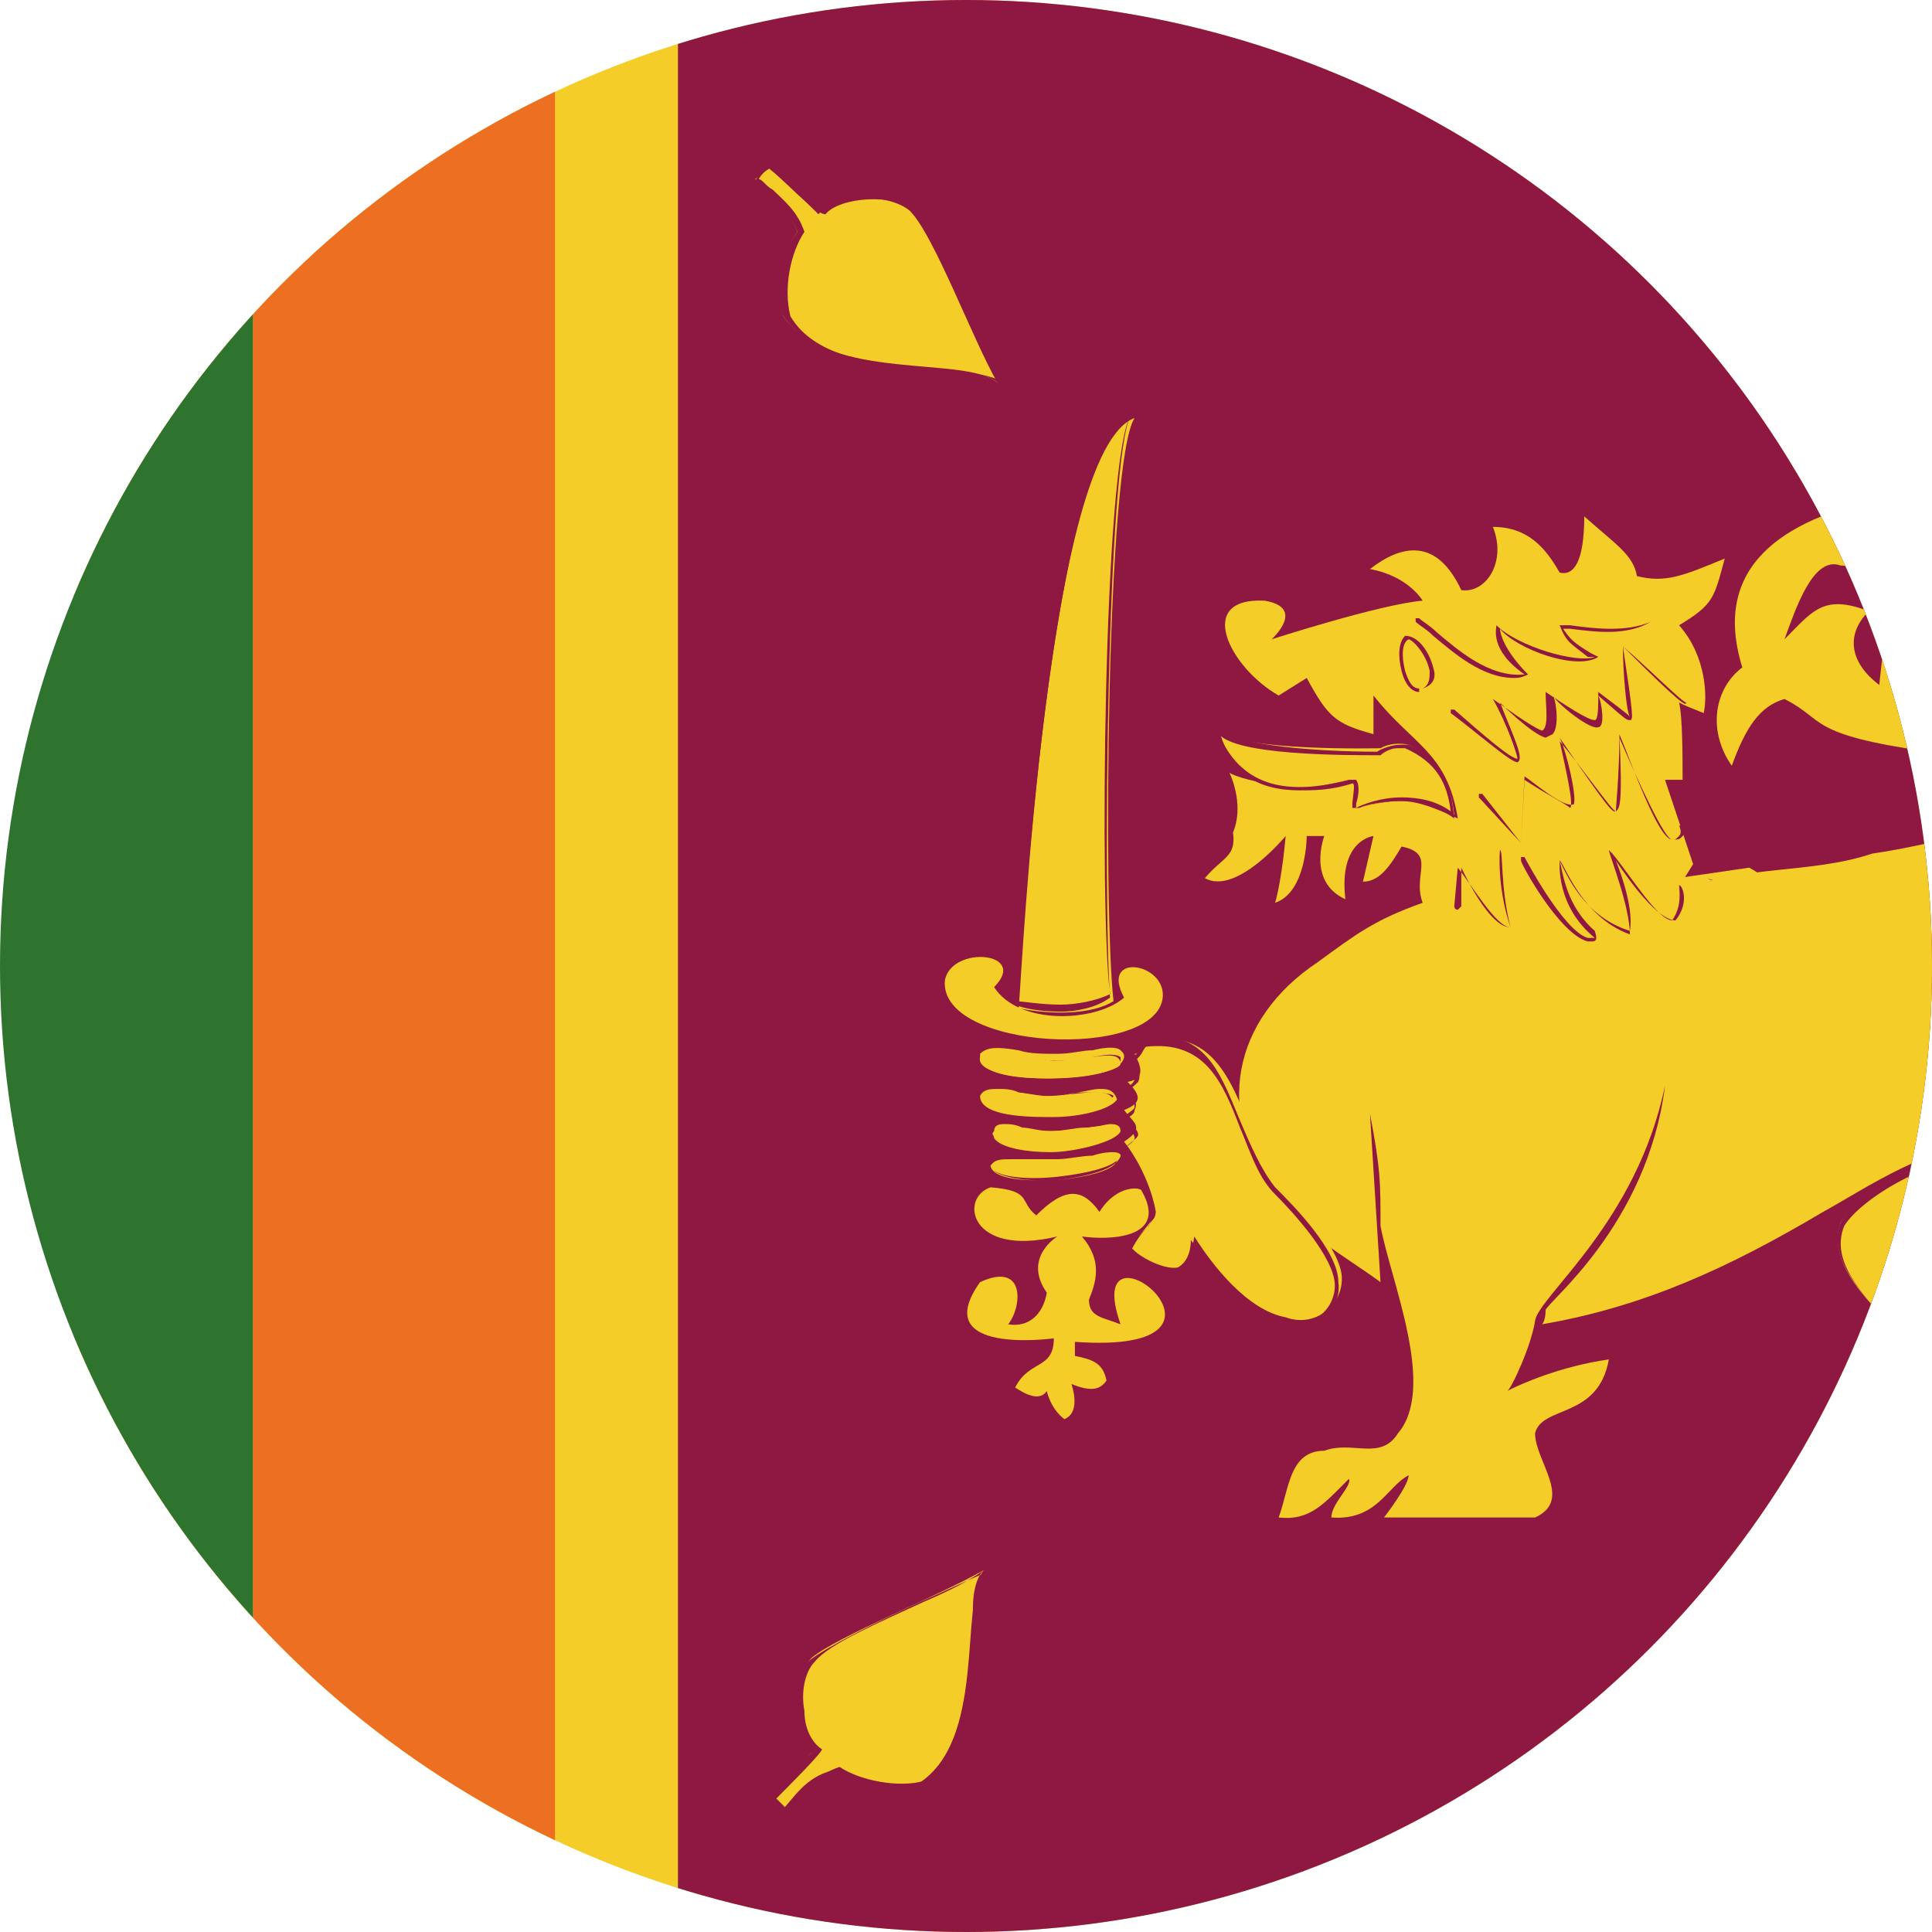 <?xml version="1.0" encoding="utf-8"?>
<!-- Generator: Adobe Illustrator 19.1.0, SVG Export Plug-In . SVG Version: 6.00 Build 0)  -->
<svg version="1.1" id="Layer_1" xmlns="http://www.w3.org/2000/svg" xmlns:xlink="http://www.w3.org/1999/xlink" x="0px" y="0px"
	 viewBox="0 0 55 55" style="enable-background:new 0 0 55 55;" xml:space="preserve">
<g>
	<defs>
		<circle id="SVGID_17_" cx="27.5" cy="27.5" r="27.5"/>
	</defs>
	<clipPath id="SVGID_2_">
		<use xlink:href="#SVGID_17_"  style="overflow:visible;"/>
	</clipPath>
	<rect x="2.1" y="-1" style="clip-path:url(#SVGID_2_);fill:#F5CD28;" width="74.6" height="57.5"/>
	<rect x="7.2" y="-0.6" style="clip-path:url(#SVGID_2_);fill:#ED6F22;" width="8.6" height="56.7"/>
	<rect x="-1.3" y="-0.6" style="clip-path:url(#SVGID_2_);fill:#2F742E;" width="8.5" height="56.7"/>
	<rect x="19.3" y="-3.4" style="clip-path:url(#SVGID_2_);fill:#8E1841;" width="57.7" height="62.1"/>
	<path style="clip-path:url(#SVGID_2_);fill:#F5CD28;" d="M40.2,26.1l1,0c0,0-1.1,0.9-0.8,2.1c1.1-1.7,1.5-1.3,1.5-1.3
		c-0.3,0.4-1,0.9-0.5,2c0.4-1.1,1.3-2,1.3-2s-0.2,1.3,0.3,2.4c0.4-1.2,1.1-2.2,1.1-2.2s-0.1,1.3,0.5,1.7c0.4-0.4,0.7-1.4,0.7-1.4
		s0.8,1.5,1.3,1.7c0.4-1,0.4-1.8,0.4-1.8s1.7,1.2,3.1,0.5c-1.2-0.4-1.6-1.5-1.6-1.5s2.2,1,3.2,0.5c-0.9-0.7-3.1-1.8-3.1-1.8
		s1.6,0.6,2.1,0.4c-0.2-0.3-0.9-0.7-0.9-0.7L40.2,26.1z"/>
	<g style="clip-path:url(#SVGID_2_);">
		<path style="fill:#8E1841;" d="M43.1,29.4c-0.6-1-0.4-2.1-0.4-2.4c-0.1,0.2-0.9,1-1.2,2c-0.6-1.1-0.1-1.6,0.3-2l0.1-0.1
			c-0.1,0-0.5,0-1.4,1.4c-0.4-1.3,0.7-2.2,0.7-2.2l-0.9,0.1c0,0-0.1,0-0.1-0.1c0,0,0-0.1,0.1-0.1l1,0c0,0.1-1,1-0.8,2.2
			c0.6-1.1,1.1-1.4,1.3-1.4c0.1,0,0.2,0,0.2,0l-0.1,0.2c-0.3,0.4-0.8,0.9-0.4,1.8c0.3-1.1,1.2-2,1.2-2
			C42.8,26.9,42.5,28.2,43.1,29.4c0.3-1.2,0.9-2.2,1-2.2c0.1,0,0,1.3,0.5,1.7c0.3-0.4,0.6-1.4,0.6-1.4c0.1,0,0.9,1.4,1.4,1.6
			c0.3-0.9,0.3-1.7,0.3-1.7c0,0,1.1,0.7,2.2,0.7c0.3,0,0.6-0.1,0.9-0.2c-1.2-0.3-1.6-1.3-1.7-1.4c0.1,0,1.6,0.6,2.6,0.6
			c0.2,0,0.4,0,0.6-0.1c-0.9-0.6-3.1-1.6-3.1-1.6c0-0.1,1.3,0.3,1.9,0.3c0.1,0,0.1,0,0.2,0c-0.2-0.2-0.9-0.6-0.9-0.6
			c0.1-0.1,0.8,0.3,1,0.6c-0.3,0.2-1.1,0-1.7-0.2c0.7,0.3,2,1,2.7,1.5c-0.9,0.5-2.9-0.3-3.2-0.4c0.1,0.1,0.6,1,1.6,1.3
			c-1.3,0.8-2.9-0.2-3.1-0.4c0.1,0.1,0,0.8-0.3,1.7c-0.6-0.2-1.3-1.4-1.4-1.6c0,0.2-0.3,1-0.7,1.4C44,28.5,44,27.6,44,27.3
			C43.9,27.5,43.4,28.4,43.1,29.4L43.1,29.4z"/>
	</g>
	<path style="clip-path:url(#SVGID_2_);fill:#F5CD28;" d="M53.5,14.2c2.9-0.3,7.5,2.1,9.9,3.8c0-0.5,0-1.1,0.5-1.3
		c0.5-0.3,1.3,0.3,1.1,1.1c-0.8,1.9-4-0.3-5.1-0.8l0.5,1.1c-1.6-0.3-1.9-0.5-2.9-1.9c-0.3,1.1-0.3,1.3-1.6,1.3
		c0.5-0.8,0.7-1.1,0-1.9l-0.3,1.6l-1.3-1.9v1.9c-0.3-0.3-1.3-1.1-1.9-1.1c-0.8-0.3-1.3,1.3-1.6,2.1c0.8-0.8,1.1-1.3,2.4-0.8
		c-0.7,0.7-0.5,1.5,0.3,2.1c0,0,0.1-1.1,0.2-1.4c0.4,0.3,1.3,1.5,2.5,1.6c0.8,0,1.6-0.3,2.4-0.5c2.7-0.3,8.6,0.3,7.2,4.3
		c-0.3,0.8-0.5,1.3-1.1,1.9c3.8,1.3,0.5,6.2-0.3,8.6c-0.5,2.1-0.2,3.8,2.5,3.6c-0.5,1.1-1.4,1.2-2.5,1.2c0,0,0.1,0.6,0.8,1
		c-1.1,1,0.4,2.6-0.3,3.3c-1.2,0.6-2.7-0.3-2.7-0.3l-0.1,0.7c0,0-2-0.1-2.1-0.2c0,0,0.6-1.1,0.5-1.1c-0.5,0.8-1.1,1.3-2.1,1.1
		c0,0,0.1-0.5,0.7-1.1c-0.8,0.8-0.9,1.2-1.8,1.1c0-1.3,0.8-2.9,2.4-2.4c0.3,0,1.1,0.7,1.5,0.2c0.3-0.5,0.1-2,0.1-2.5
		c0.2-2.4-0.3-2.2-1.6-3.6c-1.1-0.8-1.8-2-3.2-2.3c-1.3-0.3-3.5,1.2-4.6,1.8c-2.7,1.6-5.1,2.7-8,3.2c0,0,0.1-0.1,0.1-0.4
		c0-0.2,2.9-2.4,3.4-6.4c-0.8,3.9-3.6,6-3.7,6.7c-0.1,0.7-0.7,2-0.8,2c0.4-0.2,1.5-0.7,2.9-0.9c-0.3,1.7-1.9,1.3-2.1,2.1
		c0,0.8,1.1,1.9,0,2.4h-4.3c0,0,0.7-0.9,0.7-1.2c-0.6,0.3-0.9,1.3-2.2,1.2c0-0.4,0.6-0.9,0.5-1.1c-0.7,0.7-1.1,1.2-2,1.1
		c0.3-0.8,0.3-1.9,1.3-1.9c0.8-0.3,1.6,0.3,2.1-0.5c1.1-1.3-0.2-4.3-0.5-5.9c0-1.3,0-1.6-0.3-3.2l0.3,4.8c-1.1-0.8-2.1-1.3-2.9-2.4
		c-1.9-2.4-1.3-5.1,1.1-6.7c1.1-0.8,1.6-1.2,3-1.7c-0.3-0.8,0.4-1.4-0.6-1.6c-0.3,0.5-0.6,1-1.1,1l0.3-1.3c0,0-1,0.1-0.8,1.8
		c-1.1-0.5-0.6-1.8-0.6-1.8h-0.5c0,0,0,1.6-0.9,1.9c0.2-0.7,0.3-1.9,0.3-1.9s-1.4,1.7-2.3,1.2c0.5-0.6,0.9-0.6,0.8-1.3
		C35.4,23,35.1,22.2,35,22c0.3,0.2,2.3,0.7,3.6,0.1c-0.1,0.4,0,0.9,0,0.9c1.3-0.3,1.6-0.3,2.9,0.3c-0.3-1.9-1.3-2.1-2.4-3.5v1.1
		c-1.1-0.3-1.3-0.5-1.9-1.6l-0.8,0.5C35,19,34,17,36,17.1c1.2,0.2,0.2,1.1,0.2,1.1s3.1-1,4.3-1.1c0,0-0.4-0.7-1.5-0.9
		c0.9-0.7,1.9-0.9,2.6,0.6c0.7,0.1,1.3-0.8,0.9-1.8c1,0,1.5,0.6,1.9,1.3c0.4,0.1,0.7-0.3,0.7-1.6c0.9,0.8,1.4,1.1,1.5,1.7
		c0.8,0.2,1.3,0,2.5-0.5c-0.3,1.1-0.3,1.3-1.3,1.9c0.8,0.9,0.8,2.1,0.7,2.5C48,20.1,48,20.1,47.8,20c0.1,0.4,0.1,1.6,0.1,2.2h-0.5
		l0.8,2.4l-0.5,0.8c1.9-0.8,3.8-0.5,5.6-1.1c2.1-0.3,4.3-1.1,6.7-1.1c1.6,0,1.6,0.8,3.7,0.8v-1.3c0-1.1-0.8-2.1-2.1-2.4
		c-0.8,0-2.1,0.5-2.9,0.8c-1.1,0.3-2.7,0.3-3.8,0.3c-3.5-0.5-2.9-0.9-4.1-1.5c-0.7,0.2-1.1,0.8-1.5,1.9c-0.7-1-0.5-2.2,0.3-2.8
		C48.7,16.1,50.8,14.8,53.5,14.2L53.5,14.2z"/>
	<path style="clip-path:url(#SVGID_2_);fill:#F5CD28;" d="M54.3,38.3c-0.5-0.8-2.4-2.1-1.9-3.5c0.8-1.3,5.4-3.5,6.2-0.5
		c0.3,0.8-0.6,2.9-0.8,3.7c0.4-0.1,0.9-0.7,2.2-0.5c-0.2,1.1-1.9,1.9-1.9,1.9c0.2,0.7-1.1,4-1.1,4h-3.5l0.5-1.1l-0.8,1.1h-1.3L53,42
		c0,0-1.3,1.5-2.3,1.4c0.3-2.1,1.5-2.5,3.4-1.7C54.3,40.7,54.9,39.3,54.3,38.3L54.3,38.3z"/>
	<g style="clip-path:url(#SVGID_2_);">
		<path style="fill:#8E1841;" d="M50.7,43.5L50.7,43.5c0.1-2.1,1.3-2.7,3.4-1.8c0-0.1,0-0.3,0.1-0.5c0.3-0.9,0.6-2,0.1-2.9
			c-0.1-0.2-0.4-0.4-0.6-0.7c-0.7-0.8-1.7-1.8-1.3-2.8c0.5-0.9,2.6-2,4.2-2c1.1,0,1.8,0.5,2.1,1.5c0.2,0.7-0.3,2.4-0.7,3.4L57.8,38
			c0-0.1,0.1-0.2,0.3-0.2c0.4-0.2,0.9-0.5,1.9-0.3c-0.2,1.1-1.8,1.9-1.8,2c0.2,0.7-1,3.8-1.1,4l-3.5,0l0.5-1.2l-0.7,1.1l-1.4,0
			l0.7-1C52.2,42.9,51.4,43.5,50.7,43.5L50.7,43.5z M52.6,42.4l-0.7,1l1.3-0.1l0.8-1l-0.4,1.1l3.4-0.1c0,0,1.2-3.2,1-3.9
			c0.1-0.1,1.6-0.9,1.9-1.9c-0.2,0-0.3,0-0.5,0c-0.6,0-1,0.2-1.2,0.4C58,38,57.9,38,57.8,38.1l0.1-0.5c0.3-0.9,0.9-2.6,0.7-3.3
			c-0.3-1.2-1.3-1.4-2-1.4c-1.6,0-3.6,1.2-4.1,2c-0.4,1,0.5,1.9,1.2,2.7c0.3,0.3,0.5,0.5,0.6,0.7c0.4,0.9,0.1,2-0.1,3
			c0,0.2-0.1,0.4-0.1,0.5c-0.7-0.2-1.2-0.3-1.6-0.3c-1,0-1.6,0.6-1.8,2c1,0,2.2-1.4,2.2-1.4l0,0C53,42,52.8,42.2,52.6,42.4
			L52.6,42.4z"/>
	</g>
	<path style="clip-path:url(#SVGID_2_);fill:#F5CD28;" d="M40,18.2c-0.4,0.2-0.1,1.7,0.5,1.4C41.2,19.3,40.3,18,40,18.2L40,18.2z"/>
	<g style="clip-path:url(#SVGID_2_);">
		<path style="fill:#8E1841;" d="M40.4,19.7c-0.2,0-0.4-0.2-0.5-0.6c-0.1-0.4-0.1-0.8,0.1-1c0.4,0,0.7,0.5,0.8,0.9
			c0.1,0.3,0,0.5-0.3,0.6L40.4,19.7L40.4,19.7z M40.1,18.2c-0.2,0.1-0.2,0.5-0.1,0.9c0.1,0.3,0.2,0.5,0.4,0.5v0.1l0.1-0.1
			c0.2-0.1,0.2-0.3,0.2-0.5C40.6,18.6,40.2,18.2,40.1,18.2L40.1,18.2z"/>
	</g>
	<path style="clip-path:url(#SVGID_2_);fill:#F5CD28;" d="M40.3,17.7c0.7,0.5,1.7,1.7,3,1.6c-1-0.8-0.8-1.4-0.8-1.4
		c0.5,0.6,2.2,1.2,2.8,0.9c-0.7-0.5-0.8-0.5-0.9-1c0.8,0.1,1.8,0.3,2.5-0.1L40.3,17.7z"/>
	<g style="clip-path:url(#SVGID_2_);">
		<path style="fill:#8E1841;" d="M43.1,19.3c-0.9,0-1.7-0.7-2.3-1.2c-0.2-0.2-0.4-0.3-0.5-0.4c0,0,0-0.1,0-0.1c0,0,0.1,0,0.1,0
			c0.1,0.1,0.3,0.2,0.5,0.4c0.6,0.5,1.5,1.3,2.5,1.2c-1-0.7-0.8-1.3-0.8-1.4c0.6,0.6,2.3,1.1,2.8,0.9l-0.2,0
			c-0.5-0.4-0.6-0.4-0.8-0.9l0.3,0c0.7,0.1,1.6,0.2,2.3-0.1c-0.7,0.4-1.5,0.3-2.3,0.2l-0.2,0c0.2,0.3,0.3,0.4,0.8,0.7l0.2,0.1
			c-0.6,0.4-2.3-0.2-2.8-0.8c0,0.1,0.1,0.6,0.8,1.3C43.3,19.3,43.2,19.3,43.1,19.3L43.1,19.3z"/>
	</g>
	<path style="clip-path:url(#SVGID_2_);fill:#F5CD28;" d="M41.6,25.8l0.1-1.1c0,0,0.7,1.7,1.3,1.7c-0.3-1.3-0.2-2.2-0.2-2.2
		L41.6,25.8z"/>
	<g style="clip-path:url(#SVGID_2_);">
		<path style="fill:#8E1841;" d="M43,26.4c-0.6,0-1.3-1.5-1.4-1.7l0,1.1c0,0,0,0-0.1,0.1c0,0-0.1,0-0.1-0.1l0.1-1.1
			C41.9,25.2,42.6,26.4,43,26.4c-0.4-1.2-0.3-2.2-0.3-2.2C42.8,24.2,42.7,25.2,43,26.4C43,26.4,43,26.4,43,26.4L43,26.4z"/>
	</g>
	<path style="clip-path:url(#SVGID_2_);fill:#F5CD28;" d="M43.3,24.5c0,0,1.5,2.7,2.2,2.3c-1.1-1-1-2.2-1-2.2s0.5,1.7,1.9,2.2
		c0.1-0.9-0.6-2.4-0.6-2.4s1.2,2.1,1.8,2.2c0.4-0.5,0.2-1,0.2-1L43.3,24.5z"/>
	<g style="clip-path:url(#SVGID_2_);">
		<path style="fill:#8E1841;" d="M45.3,26.8c0,0-0.1,0-0.1,0c-0.8-0.2-1.9-2.2-1.9-2.3c0,0,0-0.1,0-0.1c0,0,0.1,0,0.1,0
			c0,0,1.1,2.1,1.8,2.3c0.1,0,0.2,0,0.2,0c-1.1-0.9-1-2.1-1-2.2c0.1,0,0.6,1.6,2,2.1c0-0.8-0.6-2.3-0.6-2.4c0,0,0,0,0,0
			c0,0,0.1,0.1,0.1,0.1c0.5,0.6,1.3,1.9,1.7,1.9c0.3-0.4,0.2-0.9,0.2-1h0c0.1,0,0.3,0.5-0.1,1c-0.5,0-1.3-1.1-1.7-1.7
			c0.2,0.5,0.5,1.4,0.4,2c-1.3-0.4-1.8-1.6-2-2c0.1,0.4,0.2,1.3,1,2C45.5,26.8,45.4,26.8,45.3,26.8L45.3,26.8z"/>
	</g>
	<path style="clip-path:url(#SVGID_2_);fill:#F5CD28;" d="M42.2,22.6l1.1,1.4l0.2-1.8c0,0,1.1,0.8,1.3,0.8c0.2,0-0.3-2-0.3-2
		s1.4,2.2,1.5,2.1C46,23.1,46,21,46,21s1.1,3,1.4,2.9c0.4,0,0.3-0.4,0.3-0.4L42.2,22.6z"/>
	<g style="clip-path:url(#SVGID_2_);">
		<path style="fill:#8E1841;" d="M43.3,24l-1.2-1.3c0,0,0-0.1,0-0.1c0,0,0.1,0,0.1,0L43.3,24l0.1-1.8c0.6,0.4,1.2,0.7,1.3,0.8
			c0.1-0.1-0.1-1-0.3-1.9c0.6,0.7,1.5,2,1.6,2c0-0.1,0.1-1.1,0.1-2.1c0.6,1.4,1.3,2.9,1.5,2.9c0.1,0,0.1,0,0.2-0.1
			c0.1-0.1,0-0.3,0-0.3c0.1,0,0.2,0.2,0.1,0.3c-0.1,0.1-0.1,0.1-0.3,0.1h0c-0.4,0-1.2-2.3-1.5-3c0.1,2.1,0,2.1-0.1,2.2
			c-0.1,0-0.1,0.1-1.6-2.1c0.2,0.4,0.5,1.7,0.4,1.9c-0.3,0.1-1.1-0.6-1.4-0.8L43.3,24L43.3,24z"/>
	</g>
	<path style="clip-path:url(#SVGID_2_);fill:#F5CD28;" d="M41.4,20.2c0,0,1.7,1.5,1.8,1.4c0.2-0.1-0.7-1.7-0.7-1.7s1,0.9,1.3,1
		c0.4,0.1,0.1-1.2,0.1-1.2s1.1,1,1.3,0.9c0.2,0,0.1-0.9,0.1-0.9s0.7,0.7,0.8,0.7c0.1,0-0.2-2.1-0.2-2.1s1.6,1.7,1.8,1.7L41.4,20.2z"
		/>
	<g style="clip-path:url(#SVGID_2_);">
		<path style="fill:#8E1841;" d="M43.2,21.7c-0.2,0-1.1-0.8-1.9-1.4c0,0,0-0.1,0-0.1c0,0,0.1,0,0.1,0c0.8,0.7,1.6,1.4,1.8,1.4l0,0
			c0-0.1-0.3-1-0.7-1.7c0.3,0.2,1.1,0.8,1.4,0.9c0.2-0.1,0.1-0.7,0.1-1.1c0.6,0.4,1.2,0.8,1.4,0.8c0.1,0,0.1-0.4,0.1-0.8
			c0.4,0.3,0.8,0.6,0.9,0.7c-0.1-0.1-0.2-1.3-0.2-2c0.7,0.6,1.7,1.6,1.8,1.6c0,0.1-0.1,0.1-1.8-1.6c0.3,2,0.3,2.1,0.2,2.1
			c-0.1,0-0.1,0-0.9-0.7c0.1,0.2,0.2,0.9,0,0.9c-0.2,0.1-1.1-0.6-1.3-0.9c0.1,0.1,0.2,0.9,0,1.1c0,0-0.2,0.1-0.2,0.1
			c-0.4-0.1-1.3-1-1.3-1C43.1,21,43.4,21.6,43.2,21.7C43.2,21.7,43.2,21.7,43.2,21.7L43.2,21.7z"/>
	</g>
	<path style="clip-path:url(#SVGID_2_);fill:#F5CD28;" d="M34.7,20.8c0.1,0.1,0.3,2.3,3.7,1.4c0.3-0.2,0.2,0.6,0.2,0.8
		c0.2,0,1.7-0.6,2.8,0.2c-0.1-0.9-0.4-1.5-1.3-2c-0.5-0.1-0.8,0.1-0.8,0.1S35.3,21.4,34.7,20.8L34.7,20.8z"/>
	<g style="clip-path:url(#SVGID_2_);">
		<path style="fill:#8E1841;" d="M41.4,23.3C41.4,23.3,41.4,23.3,41.4,23.3C41,23,40.5,22.8,40,22.8c-0.6,0-1.1,0.1-1.3,0.2
			c0,0-0.1,0-0.1,0c0,0-0.1,0-0.1,0l0-0.1c0-0.2,0.1-0.6,0-0.6c-0.6,0.2-1.1,0.2-1.5,0.2c-1.2,0-2-0.5-2.3-1.6c0,0,0,0,0,0
			c0.6,1.4,1.8,1.8,3.7,1.3l0.2,0c0.1,0.1,0.1,0.4,0,0.7l0,0.1c0.2-0.1,0.7-0.3,1.3-0.3c0.5,0,1,0.1,1.4,0.4
			c-0.1-0.8-0.4-1.4-1.3-1.8c-0.1,0-0.1,0-0.2,0c-0.3,0-0.5,0.2-0.5,0.2c-1.1,0-4.1,0-4.6-0.6c0,0,0,0,0-0.1c0,0,0-0.1,0.1,0
			c0.4,0.4,2.6,0.6,4.4,0.6c0,0,0.3-0.2,0.7-0.2c0.1,0,0.2,0,0.2,0C41.1,21.7,41.3,22.3,41.4,23.3C41.5,23.2,41.5,23.2,41.4,23.3
			C41.4,23.3,41.4,23.3,41.4,23.3L41.4,23.3z"/>
	</g>
	<path style="clip-path:url(#SVGID_2_);fill:#F5CD28;" d="M32.9,34.5c-0.1,0.3-0.2,0.3-0.7,1c0.2,0.3,1.2,0.8,1.5,0.5
		c0.2-0.1,0.3-0.8,0.3-0.8c0.5,0.8,1.5,2.1,2.6,2.3c0.8,0.3,1.6-0.3,1.6-1.1c0-0.8-1.2-2.1-1.7-2.6c-1.3-1.6-1.2-4.6-3.8-4.2
		c0,0-0.1,0.4-0.4,0.4c0.2,0.4,0.3,0.7-0.2,0.8c0.4,0.4,0.4,0.6-0.1,0.8c0.3,0.4,0.6,0.5,0,0.9C32.7,33.4,32.9,34.4,32.9,34.5
		L32.9,34.5z"/>
	<g style="clip-path:url(#SVGID_2_);">
		<path style="fill:#8E1841;" d="M36.9,37.7c-0.2,0-0.3,0-0.4-0.1c-0.8-0.2-1.6-1-2.5-2.3c0,0.2,0,0.6-0.2,0.8
			c-0.1,0.1-0.1,0.1-0.3,0.1l0,0c-0.4,0-1.1-0.4-1.3-0.6c0.2-0.4,0.4-0.6,0.5-0.7c0.1-0.2,0.2-0.2,0.2-0.4c-0.1-0.3-0.3-1.2-0.9-1.8
			c0.2-0.2,0.4-0.3,0.4-0.4c0-0.1-0.1-0.2-0.2-0.3c-0.1-0.1-0.1-0.1-0.2-0.2c0.2-0.2,0.3-0.2,0.3-0.3c0-0.1-0.1-0.3-0.3-0.5
			c0.2-0.1,0.3-0.2,0.3-0.3c0.1-0.1,0-0.3-0.1-0.6c0.2-0.1,0.3-0.2,0.3-0.5c0.2-0.1,0.4-0.1,0.5-0.1c1.4,0,1.8,1.2,2.3,2.4
			c0.3,0.7,0.6,1.4,1,1.9c0.5,0.5,1.8,1.8,1.8,2.7C38.2,37.2,37.6,37.7,36.9,37.7L36.9,37.7z M33.9,35.3c1,1.3,1.8,2.1,2.6,2.3
			c0.8,0.3,1.5-0.3,1.5-1c0-0.8-1.2-2.1-1.7-2.6c-0.5-0.5-0.7-1.2-1-1.9c-0.5-1.3-1-2.5-2.7-2.3c-0.1,0.2-0.2,0.4-0.4,0.4
			c0.2,0.1,0.3,0.4,0.2,0.6c-0.1,0.1-0.2,0.2-0.4,0.3c0.3,0.1,0.4,0.3,0.3,0.5c0,0.1-0.1,0.2-0.4,0.3c0.1,0,0.1,0.1,0.2,0.1
			c0.1,0.2,0.2,0.3,0.2,0.4c0,0.1-0.2,0.2-0.4,0.4c0.7,0.5,0.8,1.4,0.9,1.7c0,0.3-0.1,0.4-0.2,0.5c-0.1,0.1-0.3,0.3-0.5,0.6
			c0.2,0.2,1.2,0.6,1.4,0.5C33.9,35.9,33.9,35.4,33.9,35.3L33.9,35.3z"/>
	</g>
	<path style="clip-path:url(#SVGID_2_);fill:#F5CD28;" d="M32.3,11.9c-0.8,1.2-0.9,14-0.6,16.6c-0.8,0.5-2.3,0.3-2.7,0.2
		C29.1,27.6,29.8,12.8,32.3,11.9L32.3,11.9z"/>
	<g style="clip-path:url(#SVGID_2_);">
		<path style="fill:#8E1841;" d="M30.2,28.8c-0.6,0-1.1-0.1-1.3-0.2c0-0.2,0.1-0.9,0.1-1.8c0.4-4.3,1.2-14.3,3.2-15
			c-0.7,1.2-0.8,13.9-0.6,16.6C31.2,28.7,30.6,28.8,30.2,28.8L30.2,28.8z M32.2,11.8c-1.9,0.8-2.8,11.1-3.1,15
			c-0.1,0.9-0.1,1.6-0.2,1.7c0.2,0,0.7,0.1,1.3,0.1c0.4,0,1-0.1,1.4-0.3C31.3,26.1,31.4,13,32.2,11.8L32.2,11.8z"/>
	</g>
	<path style="clip-path:url(#SVGID_2_);fill:#F5CD28;" d="M30,38.1c0,0-3.6,0.5-2.1-1.6c1.3-0.6,1.2,0.7,0.8,1.2
		c0.6,0.1,1-0.3,1.1-0.9c-0.7-1,0.3-1.6,0.3-1.6c-2.5,0.6-2.8-1.1-1.9-1.4c1.2,0.1,0.8,0.4,1.3,0.8c0.8-0.8,1.3-0.8,1.8-0.1
		c0.5-0.8,1.2-0.7,1.2-0.6c0.8,1.4-1,1.4-1.7,1.3c0.6,0.7,0.4,1.3,0.2,1.8c0,0.5,0.4,0.5,0.9,0.7c-1.2-3.4,4.3,0.9-1.3,0.5
		c0,0.2,0,0.3,0,0.4c0.5,0.1,0.8,0.2,0.9,0.7c-0.2,0.3-0.5,0.3-1,0.1c0,0,0.3,0.8-0.2,1c-0.4-0.3-0.5-0.8-0.5-0.8
		c-0.2,0.3-0.6,0.1-0.9-0.1C29.3,38.7,30,39,30,38.1L30,38.1z"/>
	<path style="clip-path:url(#SVGID_2_);fill:#F5CD28;" d="M26.9,27.9c0.2-1,2.4-0.8,1.4,0.2c0.7,1.1,2.9,1,3.7,0.3
		c-0.7-1.3,1.2-1,1.1,0C32.9,30.2,26.7,29.9,26.9,27.9L26.9,27.9z"/>
	<path style="clip-path:url(#SVGID_2_);fill:#F5CD28;" d="M28.4,10.9c-0.7-1.2-1.8-4.2-2.5-4.9c-0.6-0.5-2.1-0.5-2.6,0.1
		c0,0-1-1-1.4-1.3c-0.2,0.1-0.4,0.3-0.4,0.3c0.4,0.4,0.9,0.7,1.2,1.5c-0.4,0.5-0.6,1.6-0.4,2.4C23.6,10.9,27.5,10.1,28.4,10.9
		L28.4,10.9z"/>
	<g style="clip-path:url(#SVGID_2_);">
		<path style="fill:#8E1841;" d="M28.4,10.9c-0.3-0.3-1.1-0.3-2-0.4c-1.5-0.1-3.3-0.3-4.1-1.5c-0.3-0.9,0-1.9,0.4-2.4
			c-0.2-0.5-0.5-0.8-0.8-1.1c-0.1-0.1-0.3-0.2-0.4-0.3c0-0.1,0.1-0.3,0.4-0.4C22.4,5,23.3,6,23.3,6c0.3-0.6,2-0.7,2.6-0.1
			c0.4,0.5,1.1,1.9,1.7,3.2C27.9,9.8,28.2,10.4,28.4,10.9L28.4,10.9L28.4,10.9z M21.9,4.8c-0.2,0.1-0.3,0.3-0.3,0.3
			c0.1,0,0.2,0.2,0.4,0.3c0.3,0.3,0.7,0.6,0.9,1.2c-0.4,0.6-0.6,1.6-0.4,2.4c0.7,1.2,2.5,1.4,4,1.5c0.8,0.1,1.4,0.1,1.9,0.3
			c-0.2-0.4-0.5-1-0.7-1.6c-0.6-1.3-1.2-2.7-1.7-3.2c-0.5-0.5-2.1-0.4-2.5,0.1C23.2,6.1,22.3,5.1,21.9,4.8L21.9,4.8z"/>
	</g>
	<path style="clip-path:url(#SVGID_2_);fill:#F5CD28;" d="M28,44.7c-1.2,0.7-4.2,1.9-4.9,2.5c-0.6,0.6-0.5,2.2,0.1,2.6
		c0,0-1,1-1.3,1.4c0.1,0.2,0.3,0.4,0.3,0.4c0.4-0.4,0.7-1,1.5-1.2c0.5,0.4,1.6,0.6,2.4,0.4C28.1,49.6,27.3,45.7,28,44.7L28,44.7z"/>
	<g style="clip-path:url(#SVGID_2_);">
		<path style="fill:#8E1841;" d="M22.2,51.7L22.2,51.7c0,0-0.3-0.2-0.4-0.4c0.3-0.5,1.3-1.4,1.3-1.4c-0.3-0.1-0.5-0.6-0.5-1.1
			c-0.1-0.6,0.1-1.2,0.4-1.5c0.5-0.4,1.9-1.1,3.2-1.7c0.7-0.3,1.3-0.6,1.8-0.8c-0.2,0.4-0.3,1.2-0.3,2.1c-0.1,1.5-0.3,3.3-1.5,4
			c-0.2,0.1-0.5,0.1-0.8,0.1l0,0c-0.6,0-1.2-0.2-1.6-0.5c-0.5,0.2-0.8,0.5-1.1,0.8C22.5,51.4,22.4,51.5,22.2,51.7L22.2,51.7
			L22.2,51.7z M28,44.7c-0.4,0.3-1,0.6-1.7,0.9c-1.3,0.6-2.7,1.2-3.1,1.7c-0.3,0.3-0.4,0.9-0.3,1.4c0,0.5,0.2,0.9,0.5,1.1
			c0,0.1-1,1.1-1.3,1.4c0.1,0.1,0.2,0.2,0.3,0.3c0.1-0.1,0.2-0.2,0.3-0.3c0.3-0.3,0.6-0.7,1.2-0.9c0.6,0.4,1.7,0.6,2.4,0.4
			c1.2-0.7,1.3-2.5,1.5-4C27.6,45.8,27.7,45,28,44.7L28,44.7z"/>
	</g>
	<path style="clip-path:url(#SVGID_2_);fill:#F5CD28;" d="M27.9,30.1c-0.1,0.4,0.9,0.6,1.9,0.6c1,0,2-0.2,2.1-0.4
		c0-0.5-0.9-0.1-1.9-0.1C29,30.1,28.2,29.7,27.9,30.1L27.9,30.1z"/>
	<g style="clip-path:url(#SVGID_2_);">
		<path style="fill:#F5CD28;" d="M29.9,30.7L29.9,30.7c-0.4,0-1.6,0-1.9-0.4c-0.1-0.1-0.1-0.2-0.1-0.3c0.2-0.2,0.5-0.2,1.1-0.1
			c0.3,0.1,0.7,0.1,1.1,0.1l0,0c0.4,0,0.7-0.1,1-0.1c0.4-0.1,0.7-0.1,0.8,0c0.1,0.1,0.1,0.1,0.1,0.2C31.9,30.6,30.6,30.7,29.9,30.7
			L29.9,30.7z M28.3,30c-0.2,0-0.3,0-0.3,0.1c0,0,0,0.1,0.1,0.1c0.2,0.2,0.9,0.4,1.8,0.4l0,0.1v-0.1c1.1,0,1.9-0.2,2-0.4
			c0-0.1,0-0.1,0-0.1c-0.1-0.1-0.4-0.1-0.8,0c-0.3,0.1-0.6,0.1-1,0.1c-0.4,0-0.8-0.1-1.1-0.1C28.7,30,28.5,30,28.3,30L28.3,30z"/>
	</g>
	<path style="clip-path:url(#SVGID_2_);fill:#F5CD28;" d="M28,31.2c0,0.4,1,0.5,1.8,0.5c0.9,0,1.7-0.1,1.9-0.4
		c-0.2-0.4-1.1-0.1-1.9-0.1C29.1,31.2,28.2,30.8,28,31.2L28,31.2z"/>
	<g style="clip-path:url(#SVGID_2_);">
		<path style="fill:#F5CD28;" d="M30,31.8h-0.2c-0.9,0-1.9-0.1-1.9-0.6C28,31,28.2,31,28.4,31c0.2,0,0.4,0,0.6,0.1
			c0.3,0.1,0.5,0.1,0.8,0.1c0.3,0,0.6,0,0.8-0.1c0.2,0,0.5-0.1,0.7-0.1c0.2,0,0.4,0,0.5,0.3C31.6,31.6,30.7,31.8,30,31.8L30,31.8z
			 M28.4,31.1c-0.2,0-0.3,0-0.3,0.1c0,0.2,0.6,0.4,1.8,0.4l0.2,0c0.8,0,1.5-0.2,1.6-0.4c-0.1-0.1-0.5-0.1-1.1-0.1
			c-0.3,0.1-0.5,0.1-0.8,0.1c-0.3,0-0.6-0.1-0.9-0.1C28.7,31.1,28.5,31.1,28.4,31.1L28.4,31.1z"/>
	</g>
	<path style="clip-path:url(#SVGID_2_);fill:#F5CD28;" d="M28.3,32.2c-0.1,0.3,0.8,0.5,1.6,0.5c0.8,0,1.9-0.3,1.9-0.6
		c0-0.2-1.1,0.1-1.9,0.1C29.1,32.2,28.3,31.9,28.3,32.2L28.3,32.2z"/>
	<g style="clip-path:url(#SVGID_2_);">
		<path style="fill:#F5CD28;" d="M29.9,32.8L29.9,32.8c-0.6,0-1.4-0.1-1.6-0.4c0-0.1-0.1-0.1,0-0.2c0-0.2,0.2-0.2,0.3-0.2
			c0.1,0,0.3,0,0.5,0.1c0.2,0,0.5,0.1,0.8,0.1c0.4,0,0.7-0.1,1-0.1c0.3,0,0.6-0.1,0.7-0.1c0.1,0,0.3,0,0.3,0.2
			C31.8,32.5,30.6,32.8,29.9,32.8L29.9,32.8z M28.5,32.1c-0.1,0-0.2,0-0.2,0.1c0.2,0.3,0.8,0.4,1.5,0.4l0,0.1v-0.1
			c0.8,0,1.8-0.3,1.8-0.5c0,0-0.4,0-0.9,0.1c-0.3,0-0.6,0.1-0.9,0.1c-0.4,0-0.6,0-0.9-0.1C28.8,32.2,28.6,32.1,28.5,32.1L28.5,32.1z
			"/>
	</g>
	<path style="clip-path:url(#SVGID_2_);fill:#F5CD28;" d="M28.2,33.2c0.1,0.3,1,0.4,1.9,0.3c0.9-0.1,1.7-0.3,1.8-0.6
		c0-0.2-1,0.2-1.8,0.2C29.2,33.2,28.2,33,28.2,33.2L28.2,33.2z"/>
	<g style="clip-path:url(#SVGID_2_);">
		<path style="fill:#F5CD28;" d="M29.6,33.6c-0.3,0-1.3,0-1.4-0.4c0.1-0.2,0.3-0.2,0.6-0.2l0.9,0c0.1,0,0.2,0,0.4,0
			c0.3,0,0.7-0.1,1-0.1c0.3-0.1,0.5-0.1,0.6-0.1c0,0,0.2,0,0.2,0.1c-0.1,0.4-1,0.6-1.8,0.7C29.9,33.6,29.7,33.6,29.6,33.6L29.6,33.6
			z M28.8,33.2c-0.3,0-0.5,0-0.5,0.1c0,0.1,0.5,0.3,1.3,0.3c0.2,0,0.3,0,0.5,0c0.9-0.1,1.7-0.3,1.7-0.6c-0.2,0-0.4,0.1-0.7,0.1
			c-0.3,0.1-0.7,0.1-1.1,0.2c-0.1,0-0.2,0-0.4,0L28.8,33.2L28.8,33.2z"/>
	</g>
	<rect x="-2.4" y="-3.8" style="clip-path:url(#SVGID_2_);fill:none;" width="84.3" height="63.5"/>
	<rect x="8.2" y="-3.8" style="clip-path:url(#SVGID_2_);fill:none;" width="73.7" height="63.5"/>
</g>
</svg>

